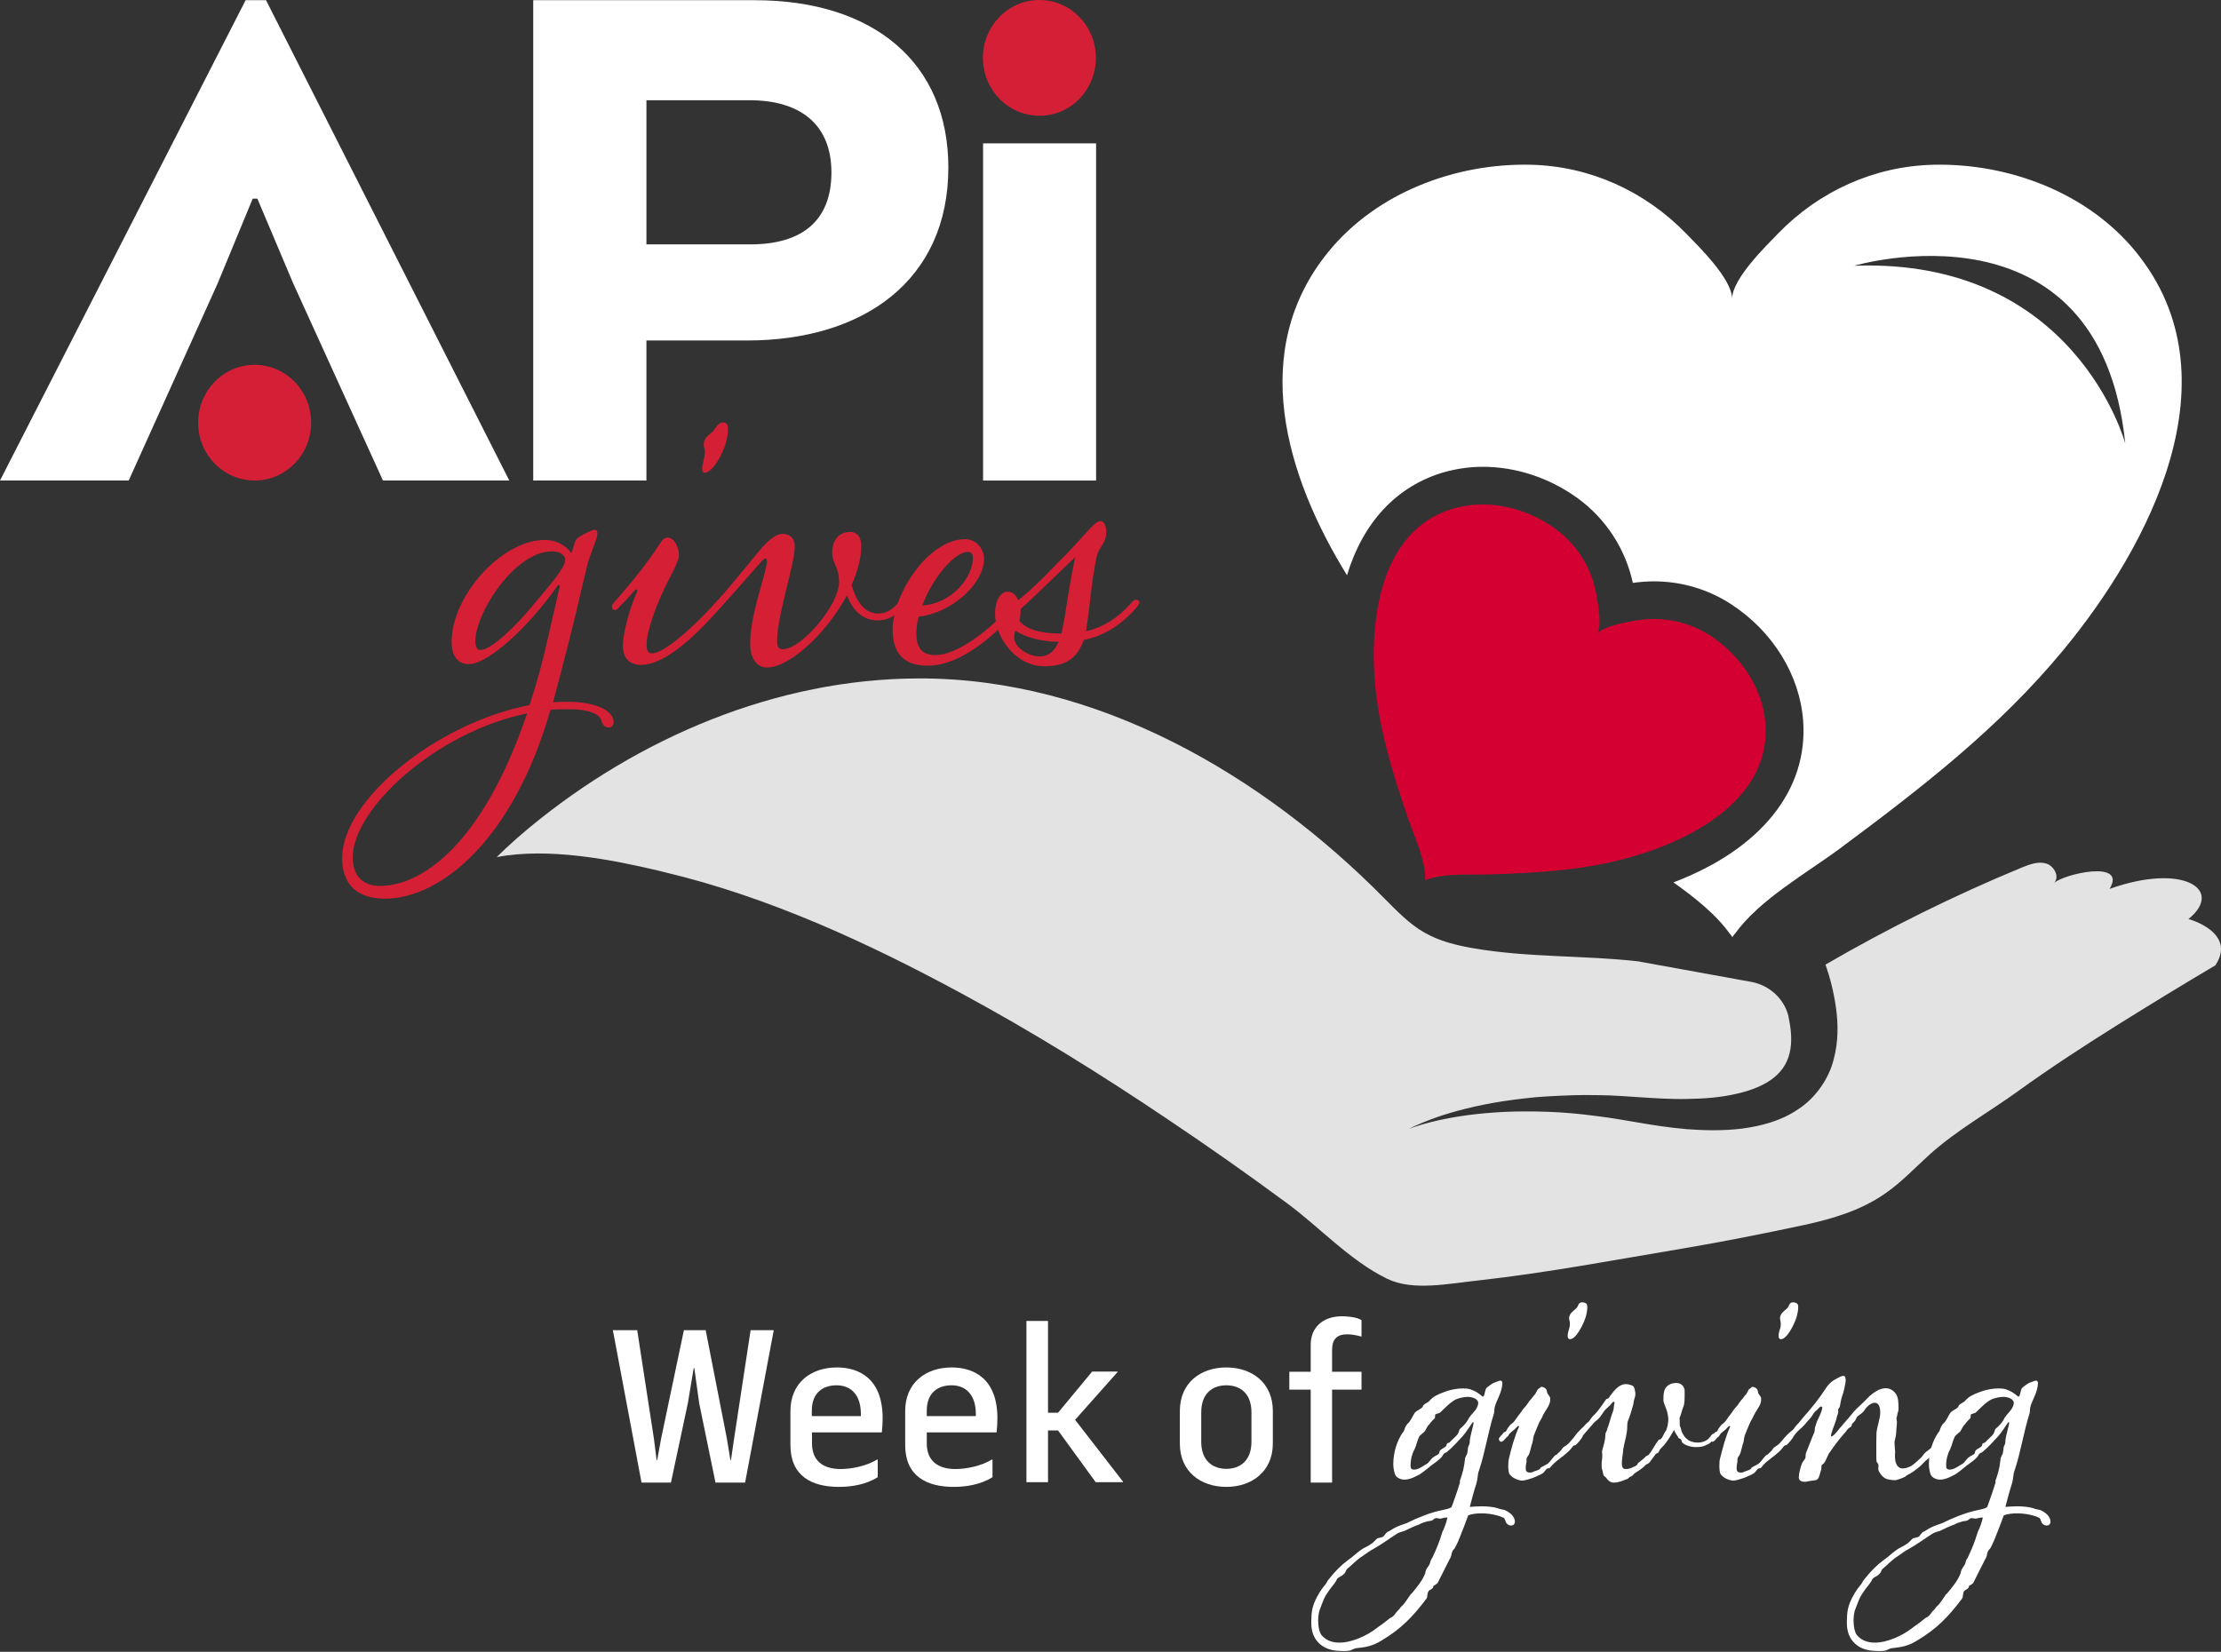 <svg version="1.1" preserveAspectRatio='xMinYMin' xmlns="http://www.w3.org/2000/svg" xmlns:xlink="http://www.w3.org/1999/xlink" x="0px" y="0px"
	 viewBox="0 0 113.21 84.22" xml:space="preserve">
<rect x="0" y="0" width="113.21" height="84.22" fill="#333333" stroke="none"/>
<style type="text/css">
	.st0{fill:#FFFFFF;}
	.st1{fill:#E2E3E2;}
	.st2{fill:#D50032;}
	.st3{fill:#D51F36;}
	.st4{fill:#D51F35;}
</style>
<g>
	<g>
		<path class="st0" d="M32.48,67.82l0.85,5.52l0.14,1.1h0.03l0.2-1.1l1.16-5.52h1.11l1.08,5.52l0.18,1.1h0.03l0.16-1.1l0.84-5.52
			h1.18l-1.46,7.77h-1.51l-0.83-4.04l-0.25-1.8h-0.03l-0.3,1.8l-0.86,4.04H32.7l-1.46-7.77H32.48z"/>
		<path class="st0" d="M44.73,75.32c-0.6,0.38-1.35,0.49-1.97,0.49c-1.39,0-2.47-0.56-2.47-2.13v-1.74c0-1.43,1.04-2.22,2.37-2.22
			c1.11,0,2.33,0.55,2.33,2.59c0,0.2-0.01,0.45-0.04,0.72h-3.56v0.57c0,0.83,0.51,1.3,1.46,1.3c0.5,0,1.28-0.13,1.85-0.48h0.04
			V75.32z M41.38,72.2h2.5v-0.12c0-0.92-0.47-1.45-1.24-1.45c-0.68,0-1.26,0.37-1.26,1.29V72.2z"/>
		<path class="st0" d="M50.58,75.32c-0.6,0.38-1.35,0.49-1.97,0.49c-1.39,0-2.47-0.56-2.47-2.13v-1.74c0-1.43,1.04-2.22,2.37-2.22
			c1.11,0,2.33,0.55,2.33,2.59c0,0.2-0.01,0.45-0.04,0.72h-3.56v0.57c0,0.83,0.51,1.3,1.46,1.3c0.5,0,1.28-0.13,1.85-0.48h0.04
			V75.32z M47.24,72.2h2.5v-0.12c0-0.92-0.47-1.45-1.24-1.45c-0.68,0-1.26,0.37-1.26,1.29V72.2z"/>
		<path class="st0" d="M52.32,67.35h1.1v4.68h0.51l1.74-2.1h1.29v0.03l-2.16,2.43l2.44,3.15v0.03h-1.39l-1.92-2.64h-0.51v2.64h-1.1
			V67.35z"/>
		<path class="st0" d="M60.14,71.94c0-1.43,1.05-2.22,2.37-2.22c1.3,0,2.37,0.78,2.37,2.22v1.66c0,1.42-1.07,2.21-2.37,2.21
			c-1.31,0-2.37-0.78-2.37-2.21V71.94z M61.23,73.51c0,0.97,0.59,1.38,1.28,1.38s1.28-0.41,1.28-1.38v-1.5
			c0-0.98-0.59-1.38-1.28-1.38s-1.28,0.4-1.28,1.38V73.51z"/>
		<path class="st0" d="M66.81,75.59v-4.74h-1.09v-0.91h1.09v-1.38c0-0.87,0.61-1.45,1.6-1.45c0.16,0,0.73,0.02,0.99,0.2v0.83h-0.03
			c-0.21-0.06-0.49-0.11-0.7-0.11c-0.52,0-0.77,0.25-0.77,0.79v1.12h1.5v0.91h-1.5v4.74H66.81z"/>
	</g>
	<g>
		<path class="st0" d="M74.41,75.61c0.01-0.01,0.01-0.03,0.01-0.04c0-0.03-0.01-0.04-0.01-0.06c0.13-0.36,0.22-0.68,0.26-1.09
			c0-0.16,0.13-0.25,0.13-0.39c0.03-0.13,0.01-0.22,0.06-0.32c0.06-0.1,0.06-0.16,0.06-0.28c0.03-0.25,0.17-0.7,0.2-0.91h-0.06
			c-0.16,0.23-0.33,0.51-0.51,0.71c-0.25,0.27-0.52,0.58-0.8,0.8c-0.04,0.04-0.12,0.04-0.16,0.1c-0.04,0.04-0.06,0.1-0.09,0.14
			c-0.04,0.04-0.13,0.15-0.33,0.29c-0.28,0.19-0.51,0.42-0.8,0.61c-0.15,0.07-0.46,0.27-0.78,0.27c-0.14,0-0.29-0.04-0.41-0.16
			c-0.09-0.07-0.16-0.39-0.16-0.62c0-0.61,0.19-1.2,0.48-1.62c0.1-0.09,0.09-0.22,0.14-0.29c0.04-0.06,0.07-0.14,0.15-0.2
			c0.13-0.13,0.22-0.36,0.32-0.51c0.1-0.13,0.27-0.17,0.38-0.28c0.03-0.01,0.04-0.09,0.07-0.12c0.09-0.09,0.22-0.13,0.29-0.2
			c0.04-0.06,0.12-0.12,0.17-0.17c0.2-0.16,0.54-0.28,0.78-0.36c0.19-0.06,0.49-0.12,0.77-0.12c0.13,0,0.26,0.01,0.36,0.04
			c0.48,0.16,0.58,0.38,0.68,0.38c0.1-0.14,0.07-0.39,0.2-0.48c0.09-0.07,0.25-0.2,0.39-0.25c0.06-0.01,0.22-0.09,0.28-0.09
			c0.07,0,0.1,0.06,0.1,0.13c-0.01,0.48-0.32,0.9-0.39,1.23c-0.03,0.12-0.01,0.22-0.04,0.32c-0.29,0.91-0.46,2.01-0.75,2.87
			c-0.06,0.14-0.07,0.29-0.09,0.43c-0.01,0.09-0.03,0.19-0.06,0.29c-0.12,0.35-0.26,0.91-0.33,1.17c0.17-0.01,0.38-0.03,0.59-0.03
			c0.3,0,0.62,0.03,0.84,0.1c0.06,0.03,0.19,0.06,0.25,0.07c0.13,0,0.36,0.16,0.45,0.25c0.12,0.13,0.17,0.26,0.17,0.36
			c0,0.07-0.03,0.13-0.07,0.16c-0.04,0.04-0.12,0.04-0.14,0.04c-0.07,0-0.15-0.04-0.19-0.09c-0.09-0.06-0.09-0.26-0.17-0.3
			c-0.28-0.14-0.72-0.23-1.14-0.23c-0.25,0-0.49,0.03-0.67,0.1c-0.09,0.26-0.35,0.93-0.45,1.17c-0.1,0.26-0.1,0.22-0.22,0.48
			c-0.04,0.07-0.12,0.13-0.14,0.19c-0.06,0.14-0.04,0.26-0.13,0.38l-0.62,1.23c-0.03,0.03-0.14,0.12-0.2,0.14
			c-0.04,0.03-0.01,0.06-0.04,0.1c-0.06,0.09-0.19,0.12-0.22,0.17c-0.03,0.04-0.03,0.07-0.04,0.1c-0.04,0.12-0.01,0.2-0.07,0.29
			c-0.71,0.94-1.3,1.55-2.33,2.16c-0.43,0.26-0.81,0.32-1.2,0.36c-0.2,0.01-0.28,0.13-0.46,0.14c-0.09,0.01-0.16,0.01-0.23,0.01
			s-0.16,0-0.25-0.01c-0.36-0.01-0.81-0.13-1.1-0.49c-0.23-0.28-0.3-0.61-0.3-0.94v-0.09c0.01-0.45,0.04-0.68,0.2-1.04
			c0.1-0.23,0.29-0.55,0.46-0.75c0.12-0.12,0.14-0.25,0.25-0.36c0.3-0.38,0.59-0.68,0.98-0.97c0.2-0.13,0.43-0.36,0.61-0.48
			c0.17-0.14,0.38-0.2,0.55-0.33c0.12-0.06,0.22-0.22,0.33-0.29c0.09-0.03,0.23-0.04,0.3-0.09c0.06-0.07,0.12-0.17,0.2-0.23
			c0.1-0.03,0.28-0.17,0.39-0.22c0.2-0.1,0.39-0.16,0.59-0.23c0.55-0.28,1.25-0.55,1.75-0.65c0.23-0.06,0.41-0.07,0.54-0.17
			C74.06,76.67,74.36,75.8,74.41,75.61z M68.14,80.53c-0.03,0.1-0.23,0.35-0.36,0.51c-0.3,0.42-0.3,0.49-0.52,1.06
			c-0.04,0.13-0.07,0.32-0.07,0.52c0,0.3,0.06,0.64,0.2,0.78c0.23,0.25,0.54,0.35,0.88,0.35c0.67,0,1.43-0.38,1.85-0.7
			c0.2-0.16,0.33-0.22,0.68-0.51c0.06-0.06,0.13-0.07,0.19-0.12c0.12-0.09,0.19-0.25,0.29-0.33c0.07-0.06,0.1-0.14,0.16-0.19
			c0.16-0.13,0.33-0.43,0.45-0.59c0.01-0.03,0.04-0.04,0.07-0.07c0.27-0.32,0.54-0.65,0.69-1.03c0-0.04,0.01-0.09,0.03-0.13
			c0.03-0.12,0.16-0.25,0.2-0.35c0.03-0.1,0.04-0.2,0.12-0.29c0.2-0.42,0.38-0.84,0.52-1.33c0.1-0.19,0.22-0.52,0.26-0.74
			c-0.16,0-0.26,0.04-0.36,0.06c-0.06,0-0.17-0.03-0.22-0.03c-0.09,0.01-0.17,0.12-0.23,0.13c-0.13,0.04-0.16,0.01-0.29,0.06
			c-0.14,0.04-0.23,0.07-0.35,0.14c-0.26,0.09-0.49,0.2-0.75,0.33c-0.12,0.03-0.26,0.07-0.36,0.13c-0.32,0.2-0.78,0.54-1.19,0.77
			c-0.17,0.09-0.41,0.25-0.58,0.38c-0.29,0.17-0.54,0.46-0.78,0.65c-0.07,0.06-0.07,0.19-0.17,0.26
			C68.4,80.37,68.18,80.42,68.14,80.53z M75.35,71.54c0-0.23-0.32-0.32-0.54-0.32c-0.19,0-0.43,0.06-0.58,0.12
			c-0.29,0.14-0.54,0.41-0.78,0.64c-0.07,0.09-0.23,0.09-0.29,0.14c-0.01,0.03-0.01,0.06-0.01,0.09c0,0.03,0,0.07-0.01,0.09
			c-0.09,0.09-0.2,0.2-0.26,0.29c-0.12,0.12-0.17,0.23-0.25,0.38c-0.06,0.07-0.23,0.19-0.28,0.26c-0.13,0.25-0.13,0.42-0.25,0.67
			c-0.13,0.23-0.2,0.54-0.2,0.77c0,0.06,0,0.12,0.01,0.16c0.01,0.06,0.09,0.1,0.16,0.1c0.25,0,0.46-0.19,0.67-0.3
			c0.13-0.09,0.2-0.26,0.32-0.33c0.07-0.07,0.25-0.12,0.29-0.2c0.03-0.04,0.01-0.1,0.06-0.15c0.07-0.09,0.25-0.13,0.32-0.25
			c0-0.03,0.01-0.06,0.03-0.1c0.03-0.03,0.1-0.03,0.13-0.06c0.12-0.14,0.33-0.3,0.42-0.43c0.07-0.12,0.06-0.2,0.1-0.25
			c0.16-0.14,0.3-0.27,0.41-0.46C74.99,72.05,75.31,71.92,75.35,71.54z"/>
		<path class="st0" d="M78.59,70.71c0.06,0,0.1,0.03,0.16,0.06c0.14,0.1,0.07,0.23,0.16,0.32c0.01,0.03,0.09,0.12,0.1,0.16
			c0.01,0.04,0.01,0.07,0.01,0.12c0,0.3-0.29,0.56-0.42,0.9c-0.03,0.07-0.1,0.16-0.13,0.23c-0.1,0.23-0.2,0.46-0.29,0.7
			c-0.04,0.13-0.03,0.23-0.07,0.36c-0.07,0.17-0.09,0.42-0.19,0.62c-0.01,0.04-0.06,0.06-0.1,0.17c-0.01,0.03-0.01,0.06-0.01,0.09
			v0.09c-0.03,0.12-0.04,0.23-0.04,0.32c0,0.04,0,0.07,0.01,0.1c0.01,0.09,0.1,0.13,0.2,0.13c0.04,0,0.1,0,0.15-0.03
			c0.13-0.06,0.22-0.07,0.35-0.14l0.06-0.09c0.12-0.07,0.23-0.12,0.35-0.19c0.14-0.12,0.23-0.28,0.36-0.41
			c0.03-0.04,0.1-0.04,0.13-0.09c0.1-0.09,0.19-0.17,0.26-0.29c0.04-0.06,0.19-0.13,0.25-0.19c0.17-0.12,0.46-0.59,0.61-0.59
			c0.1,0,0.17,0.04,0.17,0.14c0,0.01,0,0.03-0.01,0.06c-0.04,0.09-0.28,0.38-0.36,0.42l-0.1,0.03c-0.09,0.1-0.16,0.22-0.26,0.3
			c-0.26,0.25-0.56,0.42-0.81,0.68L79,74.84c-0.04,0.03-0.09,0.01-0.14,0.04c-0.07,0.04-0.13,0.16-0.2,0.22
			c-0.12,0.09-0.41,0.2-0.52,0.25c-0.13,0.04-0.39,0.14-0.57,0.14c-0.03,0-0.04-0.01-0.07-0.01c-0.23-0.04-0.46-0.17-0.56-0.33
			c-0.04-0.06-0.06-0.23-0.06-0.41c0-0.15,0.01-0.29,0.03-0.36c0.14-0.58,0.29-1.14,0.52-1.64c0-0.01-0.03-0.06-0.04-0.04
			c-0.06,0.03-0.13,0.13-0.2,0.19c-0.07,0.06-0.16,0.12-0.23,0.19c-0.04,0.04-0.06,0.1-0.1,0.15c-0.04,0.04-0.1,0.07-0.13,0.12
			c-0.07,0.1-0.17,0.16-0.2,0.16c-0.09,0-0.13-0.09-0.13-0.15c0-0.07,0.19-0.23,0.23-0.3c0.03-0.06,0.1-0.04,0.14-0.09
			c0.04-0.06,0.06-0.14,0.12-0.2c0.03-0.04,0.06-0.09,0.1-0.13c0.04-0.04,0.1-0.07,0.13-0.1c0.13-0.13,0.2-0.28,0.32-0.42
			c0.16-0.2,0.16-0.25,0.29-0.38c0.1-0.1,0.2-0.3,0.36-0.46c0.04-0.06,0.1-0.14,0.16-0.2c0.12-0.17,0.07-0.23,0.25-0.32
			C78.52,70.71,78.56,70.71,78.59,70.71z M80.85,66.46c0.04,0.03,0.06,0.1,0.06,0.19c0,0.14-0.04,0.35-0.07,0.46
			c-0.1,0.35-0.49,1.17-0.81,1.17c-0.09,0-0.12-0.07-0.12-0.16c0-0.04,0-0.07,0.01-0.13c0.04-0.22,0.1-0.3,0.1-0.45
			c0-0.04,0-0.1-0.01-0.16c-0.01-0.07-0.03-0.12-0.03-0.16c0-0.06,0.01-0.1,0.04-0.17c0.07-0.16,0.25-0.26,0.36-0.38
			c0.07-0.09,0.07-0.27,0.26-0.27C80.74,66.4,80.81,66.43,80.85,66.46z"/>
		<path class="st0" d="M80.84,72.6c0.04-0.04,0.12-0.09,0.16-0.14c0.33-0.49,0.2-0.13,0.85-1.09c0.07-0.1,0.1-0.01,0.17-0.12
			l0.06-0.09c0.22-0.29,0.45-0.59,0.8-0.59c0.07,0,0.14,0.01,0.22,0.04c0.14,0.04,0.19,0.06,0.23,0.25
			c0.01,0.06,0.03,0.13,0.03,0.19c0,0.12-0.03,0.22-0.06,0.3c-0.03,0.1-0.03,0.2-0.06,0.3c-0.07,0.26-0.16,0.55-0.25,0.77
			c-0.07,0.15-0.03,0.35-0.06,0.54c-0.04,0.32-0.14,0.64-0.19,0.93c0,0.04-0.01,0.09-0.01,0.13c-0.03,0.23-0.06,0.43-0.06,0.58
			c0,0.12,0.01,0.2,0.07,0.26c0.03,0.03,0.09,0.04,0.14,0.04c0.1,0,0.23-0.03,0.3-0.07c0.12-0.07,0.15-0.04,0.25-0.13
			c0.03-0.01,0.04-0.07,0.06-0.1c0.16-0.13,0.29-0.22,0.42-0.36c0.03-0.01,0.09-0.03,0.12-0.06c0.2-0.23,0.32-0.52,0.52-0.77
			c0.03-0.03,0.09-0.01,0.1-0.03c0.12-0.12,0.17-0.32,0.28-0.46c0.03-0.1,0.04-0.1,0.07-0.22c0.03-0.19,0.04-0.25,0.04-0.33
			c0-0.07-0.01-0.16-0.06-0.39c-0.04-0.15-0.17-0.43-0.19-0.55v-0.13c0-0.16,0.01-0.32,0.07-0.46c0.07-0.16,0.26-0.33,0.59-0.33
			c0.33,0.01,0.42,0.28,0.42,0.39v0.19c0,0.2,0,0.49-0.06,0.62c-0.09,0.22-0.1,0.36-0.2,0.59c0.01,0.09,0.01,0.17,0.01,0.25
			s0,0.14,0.01,0.16c0.06,0.1,0.07,0.26,0.12,0.35c0.13,0.2,0.07,0.17,0.3,0.36c0.04,0.04,0.22,0.1,0.33,0.12
			c0.04,0,0.1,0.01,0.16,0.01c0.15,0,0.32-0.03,0.48-0.14c0.04-0.03,0.09-0.07,0.16-0.16c0.04-0.07,0.1-0.15,0.17-0.15
			c0.01,0,0.03,0,0.04,0.01c0.04,0.03,0.06,0.06,0.06,0.09c0,0.07-0.06,0.14-0.06,0.14s-0.1,0.13-0.23,0.23
			c-0.07,0.07-0.12,0.06-0.22,0.12c-0.13,0.07-0.3,0.09-0.46,0.09h-0.13c-0.17-0.01-0.48-0.1-0.59-0.22
			c-0.04-0.03-0.04-0.12-0.07-0.16c-0.04-0.06-0.1-0.03-0.14-0.1c-0.07-0.14-0.14-0.19-0.22-0.39c-0.17,0.29-0.26,0.45-0.46,0.71
			c-0.07,0.1-0.2,0.2-0.27,0.3l-0.07,0.14c-0.03,0.03-0.1,0.04-0.13,0.07l-0.32,0.43c-0.04,0.06-0.15,0.09-0.2,0.13
			c-0.16,0.19-0.36,0.29-0.56,0.43c-0.04,0.03-0.13,0.16-0.19,0.16c-0.07,0-0.1,0.09-0.17,0.12c-0.17,0.06-0.43,0.19-0.67,0.19
			c-0.04,0-0.09,0-0.13-0.01c-0.23-0.07-0.26-0.25-0.39-0.32c-0.06-0.04-0.07-0.26-0.1-0.32c-0.03-0.06-0.03-0.13-0.03-0.19v-0.16
			c0-0.09,0.03-0.2,0.03-0.33v-0.09c0-0.03-0.01-0.1-0.01-0.16c0-0.06,0.01-0.06,0.01-0.07c0.06-0.19,0.13-0.45,0.15-0.64l0.01-0.17
			c0-0.09,0.09-0.17,0.1-0.3c0.09-0.19,0.16-0.55,0.28-0.85c0.07-0.17,0.03-0.25,0.09-0.48c-0.01-0.01-0.03-0.03-0.04-0.03
			c-0.01,0-0.03,0-0.04,0.01c-0.13,0.12-0.09,0.12-0.28,0.29c-0.23,0.17-0.29,0.43-0.51,0.61c-0.23,0.17-0.26,0.27-0.46,0.48
			c-0.17,0.17-0.38,0.54-0.65,0.54c-0.06-0.01-0.07-0.03-0.07-0.07c0-0.03,0-0.06,0.03-0.1C80.4,72.99,80.68,72.81,80.84,72.6z"/>
		<path class="st0" d="M89.34,70.71c0.06,0,0.1,0.03,0.16,0.06c0.15,0.1,0.07,0.23,0.16,0.32c0.01,0.03,0.09,0.12,0.1,0.16
			c0.01,0.04,0.01,0.07,0.01,0.12c0,0.3-0.29,0.56-0.42,0.9c-0.03,0.07-0.1,0.16-0.13,0.23c-0.1,0.23-0.2,0.46-0.29,0.7
			c-0.04,0.13-0.03,0.23-0.07,0.36c-0.07,0.17-0.09,0.42-0.19,0.62c-0.01,0.04-0.06,0.06-0.1,0.17c-0.01,0.03-0.01,0.06-0.01,0.09
			v0.09c-0.03,0.12-0.04,0.23-0.04,0.32c0,0.04,0,0.07,0.01,0.1c0.01,0.09,0.1,0.13,0.2,0.13c0.04,0,0.1,0,0.15-0.03
			c0.13-0.06,0.22-0.07,0.35-0.14l0.06-0.09c0.12-0.07,0.23-0.12,0.35-0.19c0.14-0.12,0.23-0.28,0.36-0.41
			c0.03-0.04,0.1-0.04,0.13-0.09c0.1-0.09,0.19-0.17,0.26-0.29c0.04-0.06,0.19-0.13,0.25-0.19c0.17-0.12,0.46-0.59,0.61-0.59
			c0.1,0,0.17,0.04,0.17,0.14c0,0.01,0,0.03-0.01,0.06c-0.04,0.09-0.28,0.38-0.36,0.42l-0.1,0.03c-0.09,0.1-0.16,0.22-0.26,0.3
			c-0.26,0.25-0.56,0.42-0.81,0.68l-0.12,0.15c-0.04,0.03-0.09,0.01-0.14,0.04c-0.07,0.04-0.13,0.16-0.2,0.22
			c-0.12,0.09-0.41,0.2-0.52,0.25c-0.13,0.04-0.39,0.14-0.57,0.14c-0.03,0-0.04-0.01-0.07-0.01c-0.23-0.04-0.46-0.17-0.56-0.33
			c-0.04-0.06-0.06-0.23-0.06-0.41c0-0.15,0.01-0.29,0.03-0.36c0.15-0.58,0.29-1.14,0.52-1.64c0-0.01-0.03-0.06-0.04-0.04
			c-0.06,0.03-0.13,0.13-0.2,0.19c-0.07,0.06-0.16,0.12-0.23,0.19c-0.04,0.04-0.06,0.1-0.1,0.15c-0.04,0.04-0.1,0.07-0.13,0.12
			c-0.07,0.1-0.17,0.16-0.2,0.16c-0.09,0-0.13-0.09-0.13-0.15c0-0.07,0.19-0.23,0.23-0.3c0.03-0.06,0.1-0.04,0.14-0.09
			c0.04-0.06,0.06-0.14,0.12-0.2c0.03-0.04,0.06-0.09,0.1-0.13c0.04-0.04,0.1-0.07,0.13-0.1c0.13-0.13,0.2-0.28,0.32-0.42
			c0.16-0.2,0.16-0.25,0.29-0.38c0.1-0.1,0.2-0.3,0.36-0.46c0.04-0.06,0.1-0.14,0.16-0.2c0.12-0.17,0.07-0.23,0.25-0.32
			C89.27,70.71,89.31,70.71,89.34,70.71z M91.6,66.46c0.04,0.03,0.06,0.1,0.06,0.19c0,0.14-0.04,0.35-0.07,0.46
			c-0.1,0.35-0.49,1.17-0.81,1.17c-0.09,0-0.12-0.07-0.12-0.16c0-0.04,0-0.07,0.01-0.13c0.04-0.22,0.1-0.3,0.1-0.45
			c0-0.04,0-0.1-0.01-0.16c-0.01-0.07-0.03-0.12-0.03-0.16c0-0.06,0.01-0.1,0.04-0.17c0.07-0.16,0.25-0.26,0.36-0.38
			c0.07-0.09,0.07-0.27,0.26-0.27C91.48,66.4,91.55,66.43,91.6,66.46z"/>
		<path class="st0" d="M95.84,72c0-0.33-0.12-0.48-0.28-0.48c-0.12,0-0.26,0.07-0.41,0.23c-0.12,0.13-0.12,0.2-0.25,0.3
			c-0.07,0.06-0.19,0.13-0.25,0.2l-0.1,0.2c-0.14,0.13-0.16,0.17-0.16,0.19c0,0.01-0.01,0.07-0.03,0.09
			c-0.06,0.06-0.13,0.07-0.17,0.13c-0.07,0.06-0.1,0.16-0.19,0.23c-0.25,0.29-0.48,0.59-0.7,0.91c-0.16,0.2-0.19,0.42-0.32,0.59
			c-0.03,0.04-0.12,0.09-0.13,0.13c-0.01,0.03-0.01,0.07-0.01,0.12c0,0.04,0,0.07-0.01,0.1c-0.07,0.17-0.09,0.46-0.25,0.52
			c-0.1,0.03-0.35,0.04-0.54,0.09h-0.07c-0.13,0-0.28-0.06-0.28-0.22c0.01-0.06,0.01-0.2,0.03-0.26c0.14-0.62,0.19-0.51,0.3-0.72
			c0.03-0.07,0-0.19,0.04-0.28c0.13-0.3,0.27-0.71,0.42-1.04c0.04-0.12,0.01-0.23,0.06-0.32c0.1-0.39,0.3-0.59,0.35-0.96
			c-0.01,0-0.06-0.04-0.07-0.04c-0.07,0.01-0.15,0.15-0.3,0.26c-0.06,0.04-0.16,0.26-0.29,0.39c-0.13,0.13-0.22,0.27-0.32,0.36
			l-0.3,0.28c-0.13,0.14-0.13,0.19-0.23,0.26c-0.04,0.04-0.1,0.06-0.14,0.06c-0.03,0-0.04,0-0.06-0.01
			c-0.03-0.03-0.06-0.06-0.06-0.1c0.01-0.07,0.04-0.12,0.1-0.17c0.06-0.06,0.12-0.09,0.17-0.14c0.07-0.07,0.06-0.1,0.2-0.25
			c0.12-0.12,0.23-0.27,0.33-0.39c0.41-0.46,0.8-0.94,1.13-1.45c0.17-0.27,0.35-0.42,0.64-0.56c0.07-0.04,0.19-0.1,0.26-0.1
			c0.12,0,0.1,0.07,0.13,0.2c0,0.22-0.13,0.71-0.17,0.8c-0.07,0.19-0.09,0.36-0.13,0.57c-0.01,0.04-0.07,0.1-0.09,0.14
			c0,0.01,0.01,0.07,0.01,0.13c0,0.03,0,0.04-0.01,0.07c-0.07,0.16-0.07,0.27-0.13,0.43c-0.06,0.19-0.23,0.58-0.23,0.71
			c0,0.01,0,0.04,0.01,0.04c0.1,0,0.29-0.23,0.41-0.39c0.29-0.35,0.35-0.39,0.64-0.75c0.14-0.19,0.43-0.45,0.61-0.62
			c0.16-0.16,0.25-0.27,0.43-0.41c0.22-0.17,0.46-0.29,0.69-0.29c0.19,0,0.38,0.09,0.52,0.29c0.13,0.2,0.13,0.46,0.13,0.74v0.07
			c-0.01,0.12-0.06,0.16-0.06,0.27c-0.01,0.06-0.04,0.1-0.04,0.17c0,0.03,0,0.06,0.01,0.09c0.01,0.03,0.01,0.07,0.01,0.12
			c0,0.12-0.03,0.28-0.03,0.39c0,0.25-0.06,0.43-0.09,0.57v0.1c0,0.15,0.03,0.33,0.03,0.45c-0.01,0.1-0.01,0.17-0.01,0.23
			c0,0.23,0.07,0.45,0.2,0.54c0.06,0.04,0.12,0.06,0.2,0.06c0.14,0,0.3-0.06,0.42-0.12c0.13-0.07,0.42-0.35,0.51-0.43
			c0.14-0.15,0.1-0.16,0.25-0.29l0.26-0.2c0.17-0.16,0.59-0.78,0.71-0.81c0.04-0.01,0.07-0.03,0.1-0.03c0.01,0,0.03,0,0.04,0.01
			c0.04,0.03,0.06,0.09,0.06,0.15c0,0.03,0,0.04-0.01,0.07c0,0.13-0.25,0.35-0.33,0.42c-0.04,0.04-0.1,0.06-0.14,0.1
			c-0.03,0.03-0.06,0.12-0.09,0.14c-0.17,0.19-0.36,0.36-0.45,0.46l-0.19,0.16c-0.2,0.2-0.19,0.23-0.62,0.54
			c-0.1,0.07-0.17,0.1-0.28,0.16c-0.04,0.01-0.1,0.09-0.14,0.1c-0.14,0.07-0.3,0.13-0.48,0.17c-0.17,0-0.43-0.04-0.52-0.1
			c-0.13-0.07-0.26-0.23-0.32-0.36c-0.01-0.04-0.03-0.07-0.03-0.1c0-0.04,0.01-0.1,0.01-0.16c0-0.03,0-0.06-0.01-0.09
			c-0.01-0.04-0.09-0.12-0.09-0.16c-0.01-0.13-0.01-0.26-0.01-0.38v-0.46c0-0.14,0-0.32,0.01-0.62C95.7,72.63,95.84,72.35,95.84,72z
			"/>
		<path class="st0" d="M101.71,75.61c0.01-0.01,0.01-0.03,0.01-0.04c0-0.03-0.01-0.04-0.01-0.06c0.13-0.36,0.22-0.68,0.26-1.09
			c0-0.16,0.13-0.25,0.13-0.39c0.03-0.13,0.01-0.22,0.06-0.32c0.06-0.1,0.06-0.16,0.06-0.28c0.03-0.25,0.17-0.7,0.2-0.91h-0.06
			c-0.16,0.23-0.33,0.51-0.51,0.71c-0.25,0.27-0.52,0.58-0.8,0.8c-0.04,0.04-0.12,0.04-0.16,0.1c-0.04,0.04-0.06,0.1-0.09,0.14
			c-0.04,0.04-0.13,0.15-0.33,0.29c-0.28,0.19-0.51,0.42-0.8,0.61c-0.15,0.07-0.46,0.27-0.78,0.27c-0.14,0-0.29-0.04-0.41-0.16
			c-0.09-0.07-0.16-0.39-0.16-0.62c0-0.61,0.19-1.2,0.48-1.62c0.1-0.09,0.09-0.22,0.14-0.29c0.04-0.06,0.07-0.14,0.15-0.2
			c0.13-0.13,0.22-0.36,0.32-0.51c0.1-0.13,0.27-0.17,0.38-0.28c0.03-0.01,0.04-0.09,0.07-0.12c0.09-0.09,0.22-0.13,0.29-0.2
			c0.04-0.06,0.12-0.12,0.17-0.17c0.2-0.16,0.54-0.28,0.78-0.36c0.19-0.06,0.49-0.12,0.77-0.12c0.13,0,0.26,0.01,0.36,0.04
			c0.48,0.16,0.58,0.38,0.68,0.38c0.1-0.14,0.07-0.39,0.2-0.48c0.09-0.07,0.25-0.2,0.39-0.25c0.06-0.01,0.22-0.09,0.28-0.09
			c0.07,0,0.1,0.06,0.1,0.13c-0.01,0.48-0.32,0.9-0.39,1.23c-0.03,0.12-0.01,0.22-0.04,0.32c-0.29,0.91-0.46,2.01-0.75,2.87
			c-0.06,0.14-0.07,0.29-0.09,0.43c-0.01,0.09-0.03,0.19-0.06,0.29c-0.12,0.35-0.26,0.91-0.33,1.17c0.17-0.01,0.38-0.03,0.59-0.03
			c0.3,0,0.62,0.03,0.84,0.1c0.06,0.03,0.19,0.06,0.25,0.07c0.13,0,0.36,0.16,0.45,0.25c0.12,0.13,0.17,0.26,0.17,0.36
			c0,0.07-0.03,0.13-0.07,0.16c-0.04,0.04-0.12,0.04-0.14,0.04c-0.07,0-0.15-0.04-0.19-0.09c-0.09-0.06-0.09-0.26-0.17-0.3
			c-0.28-0.14-0.72-0.23-1.14-0.23c-0.25,0-0.49,0.03-0.67,0.1c-0.09,0.26-0.35,0.93-0.45,1.17c-0.1,0.26-0.1,0.22-0.22,0.48
			c-0.04,0.07-0.12,0.13-0.14,0.19c-0.06,0.14-0.04,0.26-0.13,0.38l-0.62,1.23c-0.03,0.03-0.14,0.12-0.2,0.14
			c-0.04,0.03-0.01,0.06-0.04,0.1c-0.06,0.09-0.19,0.12-0.22,0.17c-0.03,0.04-0.03,0.07-0.04,0.1c-0.04,0.12-0.01,0.2-0.07,0.29
			c-0.71,0.94-1.3,1.55-2.33,2.16c-0.43,0.26-0.81,0.32-1.2,0.36c-0.2,0.01-0.28,0.13-0.46,0.14c-0.09,0.01-0.16,0.01-0.23,0.01
			s-0.16,0-0.25-0.01c-0.36-0.01-0.81-0.13-1.1-0.49c-0.23-0.28-0.3-0.61-0.3-0.94v-0.09c0.01-0.45,0.04-0.68,0.2-1.04
			c0.1-0.23,0.29-0.55,0.46-0.75c0.12-0.12,0.14-0.25,0.25-0.36c0.3-0.38,0.59-0.68,0.98-0.97c0.2-0.13,0.43-0.36,0.61-0.48
			c0.17-0.14,0.38-0.2,0.55-0.33c0.12-0.06,0.22-0.22,0.33-0.29c0.09-0.03,0.23-0.04,0.3-0.09c0.06-0.07,0.12-0.17,0.2-0.23
			c0.1-0.03,0.28-0.17,0.39-0.22c0.2-0.1,0.39-0.16,0.59-0.23c0.55-0.28,1.25-0.55,1.75-0.65c0.23-0.06,0.41-0.07,0.54-0.17
			C101.36,76.67,101.66,75.8,101.71,75.61z M95.43,80.53c-0.03,0.1-0.23,0.35-0.36,0.51c-0.3,0.42-0.3,0.49-0.52,1.06
			c-0.04,0.13-0.07,0.32-0.07,0.52c0,0.3,0.06,0.64,0.2,0.78c0.23,0.25,0.54,0.35,0.88,0.35c0.67,0,1.43-0.38,1.85-0.7
			c0.2-0.16,0.33-0.22,0.68-0.51c0.06-0.06,0.13-0.07,0.19-0.12c0.12-0.09,0.19-0.25,0.29-0.33c0.07-0.06,0.1-0.14,0.16-0.19
			c0.16-0.13,0.33-0.43,0.45-0.59c0.01-0.03,0.04-0.04,0.07-0.07c0.27-0.32,0.54-0.65,0.69-1.03c0-0.04,0.01-0.09,0.03-0.13
			c0.03-0.12,0.16-0.25,0.2-0.35c0.03-0.1,0.04-0.2,0.12-0.29c0.2-0.42,0.38-0.84,0.52-1.33c0.1-0.19,0.22-0.52,0.26-0.74
			c-0.16,0-0.26,0.04-0.36,0.06c-0.06,0-0.17-0.03-0.22-0.03c-0.09,0.01-0.17,0.12-0.23,0.13c-0.13,0.04-0.16,0.01-0.29,0.06
			c-0.14,0.04-0.23,0.07-0.35,0.14c-0.26,0.09-0.49,0.2-0.75,0.33c-0.12,0.03-0.26,0.07-0.36,0.13c-0.32,0.2-0.78,0.54-1.19,0.77
			c-0.17,0.09-0.41,0.25-0.58,0.38c-0.29,0.17-0.54,0.46-0.78,0.65c-0.07,0.06-0.07,0.19-0.17,0.26
			C95.7,80.37,95.48,80.42,95.43,80.53z M102.65,71.54c0-0.23-0.32-0.32-0.54-0.32c-0.19,0-0.43,0.06-0.58,0.12
			c-0.29,0.14-0.54,0.41-0.78,0.64c-0.07,0.09-0.23,0.09-0.29,0.14c-0.01,0.03-0.01,0.06-0.01,0.09c0,0.03,0,0.07-0.01,0.09
			c-0.09,0.09-0.2,0.2-0.26,0.29c-0.12,0.12-0.17,0.23-0.25,0.38c-0.06,0.07-0.23,0.19-0.28,0.26c-0.13,0.25-0.13,0.42-0.25,0.67
			c-0.13,0.23-0.2,0.54-0.2,0.77c0,0.06,0,0.12,0.01,0.16c0.01,0.06,0.09,0.1,0.16,0.1c0.25,0,0.46-0.19,0.67-0.3
			c0.13-0.09,0.2-0.26,0.32-0.33c0.07-0.07,0.25-0.12,0.29-0.2c0.03-0.04,0.01-0.1,0.06-0.15c0.07-0.09,0.25-0.13,0.32-0.25
			c0-0.03,0.01-0.06,0.03-0.1c0.03-0.03,0.1-0.03,0.13-0.06c0.12-0.14,0.33-0.3,0.42-0.43c0.07-0.12,0.06-0.2,0.1-0.25
			c0.16-0.14,0.3-0.27,0.41-0.46C102.28,72.05,102.6,71.92,102.65,71.54z"/>
	</g>
	<path class="st1" d="M112.92,49.22c-1.71,1.01-3.39,2.04-5.07,3.09c-1.69,1.06-3.36,2.15-4.98,3.32c-1.51,1.09-3.13,1.99-4.52,3.24
		c-0.75,0.68-1.46,1.44-2.3,2.01c-1.2,0.83-2.63,1.26-4.06,1.57c-2.05,0.44-4.11,0.85-6.18,1.2c-3.47,0.58-6.92,1.24-10.42,1.63
		c-1.53,0.16-3.36,0.56-4.68-0.08c-1.91-0.93-3.43-2.62-5.13-3.87c-1.98-1.46-4.01-2.89-6.07-4.27c-3.4-2.29-6.91-4.47-10.52-6.42
		c-4.77-2.58-9.81-4.91-15.11-6.17c-0.12-0.03-0.23-0.06-0.36-0.09c-2.3-0.54-5.55-1.19-8.2-0.68c0,0,0.58-0.6,1.66-1.5
		c5.54-4.58,12.6-7.6,19.86-7.61c9.08-0.02,17.5,4.91,23.71,11.2c0.64,0.64,1.27,1.31,2.06,1.76c0.75,0.43,1.6,0.64,2.45,0.79
		c2.8,0.49,5.67,0.36,8.49,0.68l0.03,0.01l2.15,0.39l3.53,0.64c0.92,0.17,1.67,0.84,1.9,1.74c0,0.01,0,0.01,0,0.02
		c0.12,0.55,0.19,1.14,0.1,1.68c-0.09,0.54-0.33,1.02-0.8,1.41c-0.47,0.4-1.18,0.69-1.96,0.86c-0.77,0.18-1.63,0.25-2.49,0.26
		c-0.87,0.02-1.72-0.04-2.62-0.1c-0.44-0.03-0.87-0.06-1.32-0.08c-0.44-0.01-0.89-0.02-1.31-0.02c-0.86,0.01-1.68,0.05-2.47,0.11
		c-0.78,0.08-1.51,0.17-2.18,0.29c-1.34,0.24-2.43,0.56-3.17,0.84c-0.74,0.28-1.14,0.49-1.14,0.49s0.42-0.17,1.18-0.36
		c0.76-0.19,1.86-0.39,3.2-0.48c0.66-0.05,1.38-0.06,2.15-0.05c0.76,0.01,1.57,0.06,2.38,0.15c0.42,0.05,0.83,0.1,1.25,0.16
		c0.42,0.06,0.86,0.14,1.29,0.21c0.85,0.15,1.79,0.3,2.71,0.38c0.94,0.07,1.89,0.09,2.85-0.03c0.95-0.13,1.96-0.38,2.84-0.98
		c0.9-0.58,1.57-1.57,1.81-2.52c0.26-0.96,0.23-1.85,0.13-2.62c-0.12-0.87-0.32-1.61-0.54-2.24c3.22-1.87,6.57-3.53,10.01-4.95
		c0.4-0.16,0.83-0.33,1.25-0.2c0.41,0.13,0.69,0.7,0.38,1c0.45-0.46,3.76-1.23,2.84,0.29c3.76-1.34,5.86,0.04,4.02,1.54
		C111.56,46.85,114.04,47.54,112.92,49.22"/>
	<path class="st0" d="M94.51,13.55c0,0,12.52-3.71,13.82,9.06C108.33,22.61,105.79,13.13,94.51,13.55z M108.87,12.84
		c-2.45-3.01-6.48-4.53-10.32-4.44c-3.02,0.07-5.83,1.35-7.92,3.51c-0.61,0.63-2.31,2.28-2.34,3.3c-0.03-1.02-1.73-2.67-2.34-3.3
		c-2.1-2.16-4.9-3.44-7.92-3.51c-3.85-0.09-7.87,1.43-10.32,4.44c-4.09,5.02-2.19,11.4,0.95,16.49c0.81-2.68,2.51-4.54,4.93-5.25
		c0.64-0.18,1.31-0.28,2-0.28c1.69,0,3.41,0.57,4.84,1.61c1.43,1.05,2.42,2.57,2.8,4.31c0.36-0.05,0.72-0.08,1.07-0.08
		c1.42,0,2.79,0.41,3.96,1.18c2.11,1.38,3.47,3.59,3.65,5.91c0.27,3.56-2.17,6.57-6.61,8.26c1.1,0.78,2.16,1.63,2.86,2.6
		c0.01,0.02,0.11,0.12,0.14,0.19v0.01c0,0,0,0,0,0c0.03-0.07,0.13-0.18,0.14-0.19c1.25-1.74,3.68-3.1,5.36-4.35
		c4.13-3.07,8.07-6.11,11.36-10.09C109.57,27.83,114.08,19.23,108.87,12.84"/>
	<path class="st2" d="M83.33,43.64c-0.08,0.02-0.16,0.04-0.24,0.07c-2.34,0.66-4.68,0.79-7.09,0.87c-0.15,0-0.31,0.01-0.47,0.01
		c-0.22,0-0.45,0-0.69,0c-0.72,0-1.48,0.03-2.09,0.25c0,0-0.07,0.02-0.1,0.03c0.01-0.03-0.01-0.1,0-0.11c-0.02-1-0.59-2.18-0.9-3.1
		c-0.77-2.28-1.47-4.5-1.67-6.91c-0.08-1-0.09-2.11,0.06-3.21c0.32-2.48,1.39-4.87,3.97-5.62c0.48-0.13,0.97-0.2,1.46-0.2
		c1.32,0,2.65,0.47,3.71,1.24c1.14,0.83,1.89,2.07,2.11,3.46c0.07,0.41,0.28,1.5,0.02,1.9c0.29-0.38,1.38-0.57,1.79-0.65
		c0.36-0.07,0.72-0.11,1.09-0.11c1.03,0,2.03,0.29,2.91,0.86c1.5,0.99,2.65,2.65,2.79,4.46C90.27,40.62,86.43,42.73,83.33,43.64"/>
	<g>
		<path class="st0" d="M48.34,8.54c0,5.76-4.33,8.82-10.26,8.82h-5.13v7.14h-5.77V0.01h11.29C44.52,0.01,48.34,3.19,48.34,8.54
			L48.34,8.54L48.34,8.54z M38.2,5.11h-5.25v7.35h5.29c2.66,0,4.14-1.22,4.14-3.67C42.38,6.41,40.87,5.11,38.2,5.11L38.2,5.11
			L38.2,5.11z"/>
		<polygon class="st0" points="12.88,10.13 11.09,14.46 6.56,24.5 0,24.5 12.52,0.01 13.56,0.01 25.96,24.5 19.52,24.5 14.95,14.46 
			13.12,10.13 12.88,10.13 12.88,10.13 		"/>
		<polygon class="st0" points="50.11,24.5 50.11,7.31 55.87,7.31 55.87,24.5 50.11,24.5 50.11,24.5 		"/>
		<path class="st3" d="M55.86,2.95c0-1.63-1.29-2.95-2.88-2.95c-1.59,0-2.88,1.32-2.88,2.95c0,1.63,1.29,2.95,2.88,2.95
			C54.57,5.91,55.86,4.59,55.86,2.95L55.86,2.95L55.86,2.95z"/>
		<path class="st3" d="M15.86,21.55c0-1.63-1.29-2.95-2.88-2.95s-2.88,1.32-2.88,2.95c0,1.63,1.29,2.95,2.88,2.95
			S15.86,23.18,15.86,21.55L15.86,21.55L15.86,21.55z"/>
		<path class="st4" d="M28.14,28.11c-1.91,0-3.91,3.15-3.91,4.58c0,0.3,0.09,0.45,0.26,0.45c0.55,0,1.82-1.22,2.81-2.44
			c1.22-1.43,1.51-1.87,1.51-2.17C28.81,28.32,28.55,28.11,28.14,28.11L28.14,28.11z M19.37,45.17c2.03,0,5.18-1.96,7.5-8.8
			c-4.72,0.98-8.89,4.9-8.89,7.34C17.98,44.78,18.62,45.17,19.37,45.17L19.37,45.17z M29.27,27.76c0.06-0.27,0.17-0.36,0.52-0.54
			c0.29-0.15,0.46-0.21,0.52-0.21c0.09,0,0.14,0.06,0.14,0.18c0,0.3-0.26,0.77-0.49,1.52c-0.26,1.01-0.58,2.67-1.77,7.1
			c0.26-0.03,0.49-0.03,0.75-0.03c1.48,0,2.34,0.48,2.34,1.04c0,0.15-0.09,0.27-0.26,0.27c-0.2,0-0.32-0.15-0.38-0.39
			c-0.06-0.24-0.55-0.54-1.62-0.54c-0.32,0-0.64,0-0.96,0.03c-1.88,6.57-5.56,9.63-8.45,9.63c-1.36,0-2.17-0.68-2.17-2.08
			c0-2.94,4.78-6.86,9.55-7.79c0.35-1.04,0.67-2.2,0.96-3.51l0.58-2.53c0-0.09-0.06-0.12-0.12-0.03c-1.51,2.14-3.53,3.98-4.52,3.98
			c-0.64,0-0.87-0.53-0.87-1.13c0-2.35,2.55-5.2,4.75-5.2c0.58,0,1.07,0.27,1.36,0.68L29.27,27.76L29.27,27.76z"/>
		<path class="st4" d="M35.93,24.1c-0.09,0-0.14-0.06-0.14-0.21c0-0.24,0.14-0.56,0.14-0.83c0-0.18-0.06-0.27-0.06-0.39
			c0-0.42,0.41-0.56,0.52-0.74c0.14-0.18,0.23-0.39,0.46-0.39c0.17,0,0.26,0.09,0.26,0.33C37.12,22.79,36.36,24.1,35.93,24.1
			L35.93,24.1z M33.24,33.31c0.64,0,2.2-1.43,3.21-2.56c0.14-0.15,0.2-0.18,0.26-0.18c0.09,0,0.17,0.06,0.17,0.15
			c0,0.06-0.03,0.12-0.12,0.21c-1.56,1.81-3.01,2.97-4.08,2.97c-0.52,0-0.93-0.27-0.93-0.98c0-0.65,0.35-1.9,0.67-2.62
			c0.12-0.24,0.06-0.36-0.14-0.12c-0.17,0.21-0.49,0.54-0.69,0.74c-0.12,0.15-0.17,0.18-0.26,0.18c-0.09,0-0.14-0.06-0.14-0.15
			c0-0.06,0-0.12,0.09-0.21c0.84-0.95,1.74-2.05,2.4-3.09c0.12-0.18,0.23-0.24,0.35-0.24c0.35,0,0.58,0.53,0.58,0.89
			c0,0.18-0.14,0.51-0.38,0.98c-0.81,1.52-1.27,2.94-1.27,3.57C32.95,33.22,33.06,33.31,33.24,33.31L33.24,33.31z"/>
		<path class="st4" d="M38.24,32.81c0-1.4,0.64-3.03,0.84-4.04c0.06-0.33-0.06-0.39-0.29-0.12c-0.52,0.59-1.48,1.69-2.03,2.29
			c-0.12,0.15-0.17,0.18-0.26,0.18c-0.09,0-0.14-0.06-0.14-0.15c0-0.06,0-0.12,0.09-0.21c0.67-0.74,1.62-1.9,2.2-2.62
			c0.55-0.65,0.93-0.92,1.22-0.92c0.38,0,0.64,0.21,0.64,0.65c0,0.92-0.9,3.48-0.9,4.84c0,0.33,0.14,0.39,0.29,0.39
			c0.96,0,2.87-2.26,2.87-3.42c0-0.77-0.35-0.95-0.35-1.49c0-0.74,0.41-1.07,0.93-1.07c0.32,0,0.55,0.24,0.55,0.71
			c0,0.65-0.2,1.34-0.49,1.99c0.29,1.04,0.78,1.46,1.36,1.46c0.35,0,0.67-0.15,1.01-0.54c0.12-0.15,0.17-0.18,0.26-0.18
			c0.12,0,0.17,0.06,0.17,0.15c0,0.06,0,0.09-0.12,0.21c-0.43,0.51-0.87,0.71-1.36,0.71c-0.67,0-1.24-0.42-1.56-1.28
			c-1.04,1.96-2.95,3.68-4.05,3.68C38.73,34.06,38.24,33.76,38.24,32.81L38.24,32.81z"/>
		<path class="st4" d="M49.33,28.14c-0.67,0-1.79,1.31-2.32,2.73c1.5-0.09,2.58-1.43,2.58-2.41C49.59,28.23,49.5,28.14,49.33,28.14
			L49.33,28.14z M47.68,33.4c1.13,0,2.78-1.28,3.99-2.64c0.14-0.15,0.17-0.18,0.26-0.18c0.06,0,0.17,0.06,0.17,0.15
			c0,0.06-0.06,0.09-0.12,0.21c-1.65,1.93-3.3,3-4.69,3c-1.24,0-1.79-0.65-1.79-1.84c0-1.81,1.82-4.61,3.7-4.61
			c0.55,0,0.96,0.48,0.96,1.01c0,1.25-1.65,2.76-3.33,2.94c-0.09,0.3-0.12,0.59-0.12,0.89C46.72,33.08,47.04,33.4,47.68,33.4
			L47.68,33.4z"/>
		<path class="st4" d="M52.02,31.05v0.12c0,0.21-0.03,0.36-0.06,0.48c0.35,0.45,1.13,0.65,2.03,0.65h0.12l0.17-0.89
			c0.14-0.92,0.35-2.23,0.52-2.97c0.03-0.06,0-0.06-0.03,0C54.1,29.06,52.86,30.31,52.02,31.05L52.02,31.05z M53.96,32.72
			c-0.84,0-1.65-0.21-2.2-0.56c-0.06,0.12-0.06,0.21-0.06,0.36c0,0.51,0.75,0.95,1.3,0.95C53.47,33.46,53.76,33.19,53.96,32.72
			L53.96,32.72z M51.9,30.61c0.55-0.45,1.1-0.95,1.97-1.87c0.61-0.59,1.19-1.25,1.68-1.78c0.29-0.3,0.41-0.39,0.55-0.39
			c0.17,0,0.29,0.24,0.29,0.54c0,0.59-0.35,0.77-0.46,1.16c-0.12,0.39-0.32,1.81-0.43,2.91c-0.06,0.36-0.09,0.71-0.14,1.01
			c0.84-0.21,1.56-0.62,2.29-1.43c0.12-0.15,0.17-0.18,0.26-0.18c0.12,0,0.17,0.06,0.17,0.15c0,0.06-0.03,0.09-0.12,0.21
			c-0.84,0.98-1.74,1.49-2.72,1.69c-0.29,0.83-0.81,1.34-2,1.34c-1.53,0-2.52-1.55-2.52-2.67c0-0.71,0.29-1.13,0.64-1.13
			C51.61,30.16,51.79,30.34,51.9,30.61L51.9,30.61z"/>
	</g>
</g>
</svg>
